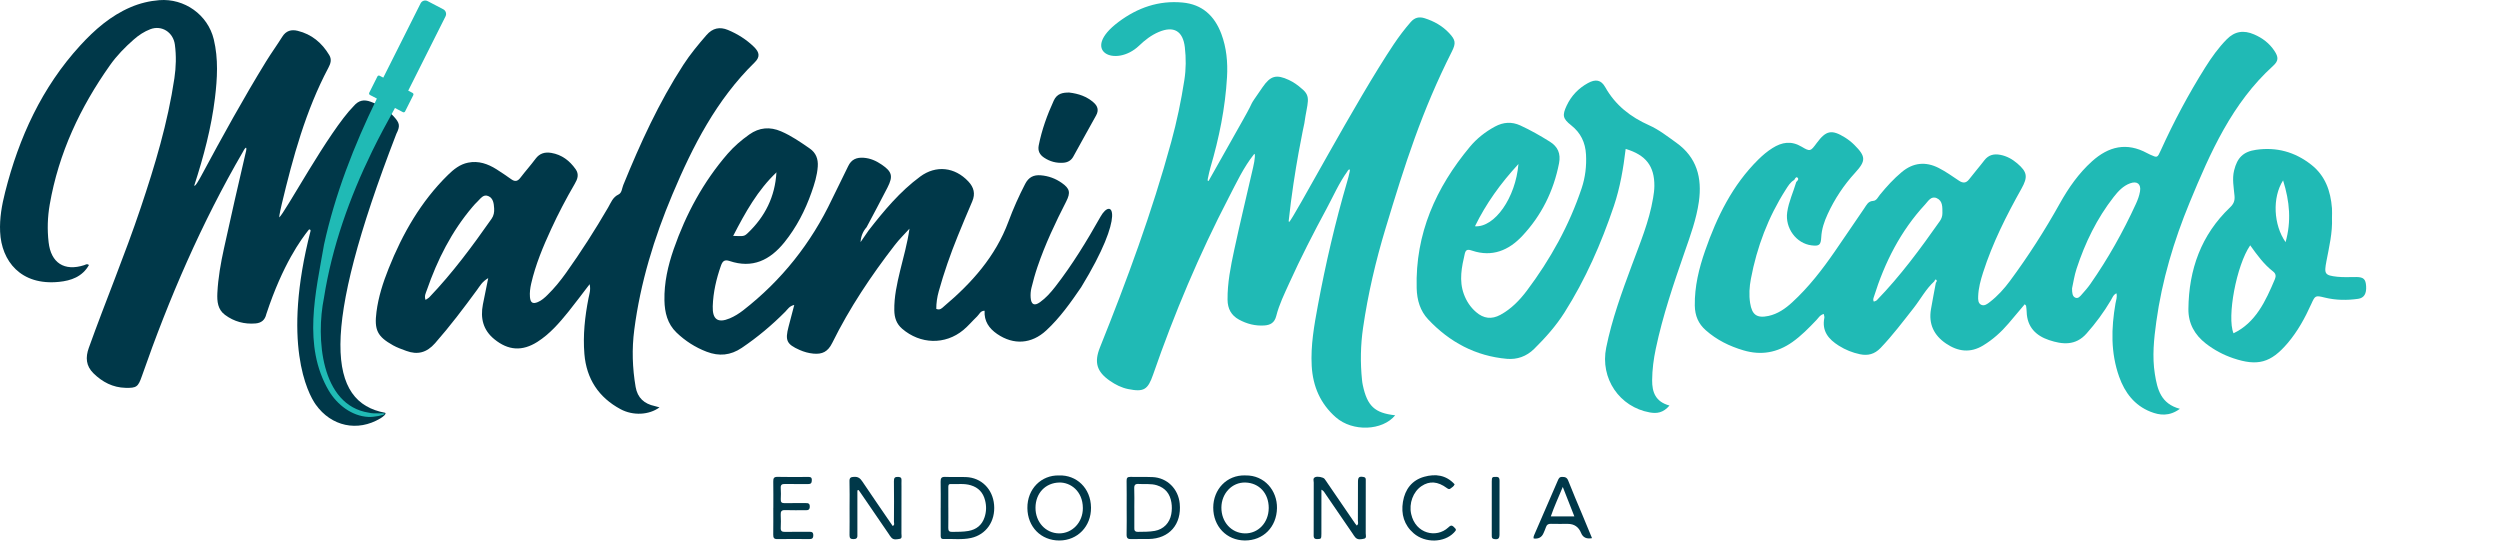 <svg width="111" height="24" viewBox="0 0 111 24" fill="none" xmlns="http://www.w3.org/2000/svg">
<path d="M58.671 21.74V22.387C58.671 22.826 58.673 23.264 58.67 23.703C58.669 23.926 58.657 23.928 58.495 23.936C58.3 23.945 58.328 23.81 58.327 23.689C58.327 22.935 58.325 22.181 58.33 21.426C58.33 21.345 58.278 21.236 58.395 21.185C58.499 21.14 58.75 21.186 58.81 21.262C58.866 21.334 58.914 21.411 58.966 21.487C59.366 22.071 59.766 22.657 60.166 23.241C60.188 23.273 60.215 23.301 60.241 23.334C60.332 23.27 60.29 23.18 60.29 23.108C60.294 22.537 60.291 21.966 60.294 21.395C60.294 21.186 60.345 21.145 60.536 21.177C60.608 21.189 60.641 21.222 60.64 21.295C60.639 21.336 60.64 21.377 60.64 21.418C60.64 22.172 60.641 22.927 60.638 23.681C60.638 23.764 60.687 23.892 60.568 23.917C60.439 23.944 60.288 23.985 60.175 23.86C60.128 23.809 60.093 23.745 60.053 23.687C59.653 23.102 59.253 22.517 58.852 21.933C58.808 21.871 58.78 21.793 58.67 21.74H58.671Z" fill="#003849"/>
<path d="M38.068 21.773C38.068 22.363 38.068 22.954 38.068 23.544C38.068 23.615 38.064 23.687 38.068 23.758C38.077 23.89 38.021 23.936 37.893 23.937C37.763 23.938 37.717 23.892 37.719 23.76C37.725 23.352 37.721 22.945 37.721 22.537C37.721 22.15 37.729 21.762 37.717 21.375C37.711 21.206 37.775 21.18 37.922 21.172C38.097 21.162 38.192 21.234 38.285 21.374C38.73 22.037 39.184 22.694 39.636 23.354C39.735 23.307 39.691 23.226 39.691 23.167C39.695 22.565 39.699 21.964 39.69 21.363C39.688 21.211 39.735 21.17 39.877 21.174C39.999 21.178 40.035 21.227 40.027 21.341C40.022 21.422 40.026 21.504 40.026 21.585C40.026 22.288 40.028 22.992 40.024 23.695C40.024 23.778 40.068 23.908 39.948 23.925C39.828 23.943 39.686 23.986 39.58 23.874C39.531 23.824 39.496 23.761 39.456 23.702C39.067 23.134 38.679 22.566 38.29 21.998C38.235 21.917 38.178 21.837 38.122 21.756C38.103 21.762 38.084 21.768 38.066 21.774L38.068 21.773Z" fill="#003849"/>
<path d="M47.017 21.11C47.788 21.079 48.433 21.665 48.441 22.538C48.45 23.368 47.847 23.995 47.038 23.998C46.221 24.001 45.624 23.395 45.616 22.56C45.607 21.699 46.241 21.09 47.017 21.11L47.017 21.11ZM45.976 22.54C45.971 23.178 46.425 23.674 47.019 23.682C47.608 23.689 48.083 23.192 48.079 22.557C48.075 21.797 47.523 21.413 47.035 21.424C46.423 21.437 45.981 21.889 45.976 22.54H45.976Z" fill="#003849"/>
<path d="M55.298 21.109C56.14 21.093 56.713 21.781 56.698 22.563C56.682 23.398 56.091 24.002 55.27 23.997C54.459 23.991 53.865 23.37 53.868 22.534C53.87 21.739 54.458 21.08 55.298 21.108V21.109ZM56.332 22.563C56.336 21.902 55.907 21.443 55.298 21.424C54.702 21.406 54.234 21.908 54.23 22.534C54.226 23.176 54.67 23.669 55.269 23.682C55.863 23.695 56.327 23.206 56.331 22.563H56.332Z" fill="#003849"/>
<path d="M50.024 22.542C50.024 22.146 50.028 21.748 50.021 21.352C50.019 21.222 50.055 21.171 50.189 21.174C50.518 21.183 50.848 21.169 51.177 21.183C51.821 21.212 52.317 21.703 52.38 22.36C52.468 23.282 51.915 23.916 51.008 23.932C50.748 23.937 50.488 23.926 50.23 23.936C50.079 23.942 50.017 23.897 50.021 23.732C50.031 23.335 50.024 22.938 50.024 22.542L50.024 22.542ZM50.364 22.544C50.364 22.828 50.364 23.113 50.364 23.398C50.364 23.408 50.364 23.419 50.364 23.428C50.355 23.549 50.388 23.617 50.528 23.614C50.778 23.61 51.027 23.616 51.274 23.571C51.659 23.501 51.935 23.22 52.005 22.825C52.035 22.654 52.039 22.481 52.01 22.309C51.947 21.923 51.742 21.666 51.369 21.547C51.103 21.463 50.834 21.508 50.566 21.488C50.415 21.477 50.353 21.523 50.36 21.689C50.372 21.973 50.363 22.258 50.363 22.543L50.364 22.544Z" fill="#003849"/>
<path d="M41.767 22.548C41.767 22.162 41.772 21.775 41.764 21.389C41.762 21.241 41.793 21.167 41.961 21.174C42.269 21.187 42.58 21.171 42.888 21.182C43.57 21.206 44.079 21.712 44.138 22.416C44.2 23.144 43.783 23.739 43.114 23.886C42.709 23.975 42.299 23.918 41.891 23.932C41.753 23.937 41.767 23.828 41.767 23.739C41.766 23.342 41.766 22.946 41.766 22.549L41.767 22.548ZM42.106 22.523C42.106 22.828 42.11 23.134 42.104 23.44C42.101 23.573 42.148 23.619 42.278 23.616C42.518 23.611 42.758 23.617 42.995 23.575C43.35 23.513 43.599 23.316 43.715 22.965C43.796 22.719 43.803 22.469 43.737 22.213C43.648 21.866 43.441 21.648 43.104 21.546C42.809 21.455 42.509 21.506 42.21 21.492C42.108 21.487 42.105 21.56 42.105 21.635C42.106 21.931 42.105 22.227 42.105 22.523H42.106Z" fill="#003849"/>
<path d="M70.686 23.894C70.443 23.941 70.281 23.864 70.2 23.663C70.091 23.394 69.894 23.26 69.609 23.26C69.359 23.26 69.109 23.265 68.859 23.258C68.741 23.254 68.674 23.297 68.638 23.411C68.611 23.498 68.57 23.58 68.535 23.665C68.457 23.855 68.311 23.936 68.097 23.909C68.08 23.857 68.094 23.809 68.115 23.762C68.466 22.953 68.817 22.145 69.167 21.335C69.205 21.247 69.237 21.175 69.353 21.175C69.482 21.175 69.57 21.19 69.629 21.34C69.827 21.85 70.046 22.352 70.256 22.857C70.399 23.201 70.542 23.546 70.686 23.895L70.686 23.894ZM69.388 21.619C69.196 22.08 69.007 22.488 68.856 22.927H69.901C69.731 22.492 69.569 22.081 69.387 21.619H69.388Z" fill="#003849"/>
<path d="M34.336 22.55C34.336 22.163 34.34 21.776 34.333 21.389C34.331 21.244 34.352 21.168 34.525 21.173C34.974 21.185 35.424 21.178 35.873 21.176C35.97 21.176 36.046 21.176 36.045 21.316C36.044 21.447 36.004 21.496 35.873 21.493C35.533 21.487 35.193 21.497 34.854 21.489C34.713 21.485 34.654 21.525 34.665 21.677C34.676 21.839 34.674 22.002 34.666 22.165C34.659 22.298 34.709 22.343 34.839 22.34C35.148 22.333 35.458 22.34 35.767 22.337C35.882 22.335 35.957 22.348 35.954 22.496C35.952 22.644 35.873 22.655 35.761 22.654C35.461 22.65 35.161 22.661 34.862 22.649C34.699 22.642 34.656 22.707 34.664 22.861C34.675 23.053 34.673 23.247 34.665 23.441C34.66 23.577 34.717 23.616 34.842 23.615C35.202 23.609 35.561 23.615 35.921 23.612C36.031 23.611 36.112 23.616 36.11 23.769C36.108 23.912 36.045 23.936 35.926 23.935C35.457 23.931 34.987 23.928 34.518 23.936C34.368 23.939 34.33 23.882 34.332 23.74C34.338 23.344 34.334 22.946 34.334 22.549L34.336 22.55Z" fill="#003849"/>
<path d="M64.585 21.504C64.543 21.607 64.472 21.631 64.421 21.677C64.358 21.735 64.312 21.722 64.243 21.671C63.837 21.37 63.468 21.345 63.114 21.584C62.741 21.835 62.551 22.35 62.656 22.822C62.851 23.705 63.778 23.905 64.299 23.424C64.38 23.349 64.438 23.29 64.545 23.392C64.669 23.511 64.676 23.524 64.551 23.653C64.117 24.101 63.279 24.12 62.768 23.68C62.341 23.313 62.2 22.825 62.291 22.278C62.383 21.724 62.691 21.32 63.235 21.168C63.73 21.031 64.203 21.084 64.586 21.503L64.585 21.504Z" fill="#003849"/>
<path d="M66.579 22.572C66.579 22.959 66.582 23.346 66.578 23.732C66.576 23.919 66.517 23.96 66.34 23.934C66.265 23.922 66.236 23.885 66.235 23.814C66.235 23.784 66.234 23.753 66.234 23.723C66.234 22.939 66.233 22.156 66.235 21.372C66.235 21.179 66.258 21.17 66.438 21.174C66.566 21.176 66.58 21.247 66.58 21.35C66.577 21.757 66.579 22.164 66.579 22.571V22.572Z" fill="#003849"/>
<path d="M103.54 9.678C103.568 10.334 103.412 10.968 103.292 11.604C103.187 12.163 103.215 12.226 103.776 12.288C104.056 12.319 104.342 12.297 104.625 12.3C104.943 12.304 105.037 12.394 105.056 12.707C105.076 13.04 104.966 13.23 104.7 13.268C104.205 13.338 103.712 13.333 103.222 13.213C102.805 13.111 102.794 13.113 102.622 13.495C102.339 14.122 102.012 14.719 101.565 15.242C100.823 16.111 100.238 16.271 99.154 15.905C98.712 15.755 98.307 15.538 97.938 15.252C97.443 14.867 97.159 14.362 97.165 13.721C97.182 11.966 97.732 10.43 99.01 9.212C99.172 9.057 99.232 8.919 99.213 8.7C99.181 8.325 99.101 7.95 99.194 7.569C99.332 7.003 99.601 6.732 100.17 6.651C101.074 6.522 101.89 6.741 102.617 7.311C103.242 7.801 103.48 8.479 103.539 9.246C103.55 9.389 103.54 9.534 103.54 9.679V9.678ZM99.909 10.892C99.297 11.78 98.868 14.077 99.168 14.798C100.149 14.33 100.591 13.378 101.007 12.39C101.062 12.259 101.045 12.146 100.928 12.056C100.517 11.739 100.213 11.318 99.909 10.892ZM101.369 8.009C100.88 8.773 100.945 9.992 101.48 10.751C101.738 9.827 101.667 8.96 101.369 8.009Z" fill="#20BAB5"/>
<path d="M59.824 7.61C59.454 8.12 59.205 8.699 58.908 9.25C58.319 10.341 57.753 11.444 57.241 12.575C57.026 13.05 56.794 13.52 56.666 14.028C56.59 14.33 56.406 14.433 56.133 14.451C55.732 14.477 55.357 14.381 55.008 14.189C54.67 14.003 54.507 13.713 54.503 13.307C54.496 12.559 54.642 11.835 54.796 11.114C55.06 9.882 55.359 8.658 55.639 7.429C55.722 7.085 55.747 6.747 55.674 6.853C55.215 7.43 54.904 8.1 54.567 8.75C53.248 11.289 52.137 13.922 51.198 16.631C50.965 17.305 50.786 17.413 50.098 17.276C49.797 17.217 49.528 17.08 49.278 16.907C48.696 16.504 48.572 16.089 48.837 15.428C50.037 12.438 51.151 9.419 52.002 6.303C52.25 5.399 52.441 4.483 52.585 3.556C52.661 3.072 52.663 2.584 52.607 2.098C52.522 1.373 52.113 1.138 51.446 1.421C51.114 1.562 50.835 1.779 50.574 2.029C49.533 3.022 47.918 2.274 49.671 0.968C50.511 0.341 51.446 0.014 52.503 0.112C53.378 0.193 53.923 0.697 54.227 1.503C54.458 2.119 54.517 2.768 54.48 3.418C54.401 4.791 54.129 6.13 53.741 7.445C53.695 7.6 53.667 7.759 53.631 7.916C53.595 8.075 53.663 8.058 53.695 7.975C54.187 7.101 54.678 6.224 55.173 5.352C55.838 4.18 55.295 4.978 56.06 3.869C56.411 3.36 56.671 3.292 57.227 3.551C57.437 3.649 57.627 3.783 57.8 3.939C58.241 4.294 58.04 4.55 57.913 5.475C57.913 5.475 57.459 7.53 57.218 9.807C57.215 9.823 57.227 9.842 57.233 9.862C57.412 9.748 60.186 4.499 61.886 1.961C62.117 1.617 62.365 1.29 62.636 0.979C62.812 0.777 63.011 0.731 63.257 0.81C63.67 0.942 64.04 1.147 64.34 1.467C64.627 1.773 64.651 1.914 64.464 2.286C63.117 4.96 62.386 7.271 61.52 10.137C61.081 11.587 60.737 13.06 60.519 14.561C60.408 15.33 60.394 16.108 60.475 16.884C60.483 16.956 60.492 17.028 60.508 17.098C60.706 18.031 61.036 18.338 61.946 18.439C61.384 19.126 60.058 19.184 59.309 18.527C58.626 17.927 58.291 17.157 58.24 16.25C58.189 15.341 58.349 14.45 58.513 13.565C58.859 11.704 59.287 9.862 59.819 8.046C59.855 7.925 59.896 7.77 59.92 7.646C59.962 7.5 59.904 7.475 59.821 7.611L59.824 7.61Z" fill="#20BAB5"/>
<path d="M79.664 7.989C79.486 8.09 79.387 8.264 79.281 8.429C78.509 9.641 78.007 10.964 77.74 12.379C77.673 12.732 77.649 13.096 77.706 13.457C77.788 13.98 78.007 14.137 78.52 14.028C78.931 13.939 79.267 13.705 79.573 13.424C80.302 12.756 80.905 11.976 81.467 11.162C81.906 10.528 82.336 9.886 82.773 9.25C82.872 9.107 82.942 8.933 83.162 8.921C83.32 8.913 83.382 8.752 83.471 8.644C83.767 8.283 84.079 7.939 84.438 7.64C84.945 7.216 85.5 7.164 86.075 7.456C86.391 7.617 86.683 7.825 86.979 8.023C87.157 8.141 87.295 8.137 87.433 7.957C87.651 7.672 87.889 7.403 88.105 7.118C88.294 6.871 88.538 6.822 88.817 6.875C89.102 6.93 89.349 7.068 89.569 7.257C90.011 7.635 90.046 7.855 89.754 8.375C89.085 9.568 88.47 10.787 88.049 12.098C87.939 12.441 87.844 12.789 87.831 13.153C87.825 13.301 87.824 13.469 87.971 13.535C88.111 13.598 88.244 13.492 88.355 13.405C88.696 13.141 88.984 12.822 89.241 12.475C90.054 11.377 90.79 10.229 91.456 9.034C91.844 8.34 92.292 7.697 92.886 7.162C93.628 6.495 94.426 6.309 95.328 6.797C95.375 6.823 95.422 6.847 95.471 6.868C95.784 7.009 95.787 7.011 95.933 6.689C96.513 5.408 97.172 4.172 97.919 2.984C98.197 2.543 98.499 2.12 98.865 1.748C99.223 1.383 99.621 1.329 100.08 1.527C100.451 1.686 100.759 1.919 100.983 2.256C101.173 2.542 101.169 2.704 100.925 2.925C99.105 4.575 98.138 6.77 97.222 8.987C96.52 10.687 95.992 12.448 95.74 14.283C95.634 15.053 95.552 15.823 95.675 16.602C95.784 17.286 95.94 17.926 96.787 18.152C96.314 18.497 95.889 18.443 95.48 18.28C94.775 17.999 94.343 17.439 94.091 16.73C93.71 15.662 93.737 14.57 93.928 13.47C93.953 13.33 94.01 13.194 93.971 13.022C93.829 13.086 93.787 13.224 93.722 13.334C93.409 13.862 93.049 14.351 92.643 14.808C92.157 15.358 91.57 15.298 90.978 15.1C90.396 14.905 90.002 14.52 89.984 13.843C89.982 13.754 89.969 13.665 89.958 13.576C89.957 13.563 89.938 13.553 89.898 13.509C89.658 13.793 89.42 14.077 89.181 14.359C88.853 14.744 88.483 15.077 88.052 15.338C87.484 15.683 86.936 15.613 86.405 15.254C85.865 14.889 85.621 14.385 85.736 13.723C85.803 13.332 85.88 12.944 85.952 12.554C85.986 12.515 86.014 12.458 85.972 12.425C85.916 12.382 85.905 12.452 85.886 12.488C85.511 12.828 85.277 13.279 84.969 13.672C84.493 14.277 84.03 14.893 83.497 15.45C83.229 15.729 82.933 15.802 82.58 15.728C82.248 15.658 81.937 15.533 81.647 15.351C81.192 15.065 80.881 14.707 81.001 14.111C81.01 14.066 80.988 14.016 80.976 13.94C80.809 13.981 80.739 14.115 80.647 14.212C80.314 14.562 79.978 14.906 79.582 15.187C78.912 15.659 78.198 15.788 77.412 15.556C76.79 15.373 76.223 15.095 75.733 14.66C75.407 14.372 75.257 14.019 75.249 13.567C75.237 12.72 75.433 11.919 75.706 11.135C76.231 9.626 76.924 8.212 78.074 7.079C78.266 6.89 78.469 6.718 78.697 6.575C79.119 6.308 79.534 6.241 79.994 6.515C80.375 6.743 80.39 6.718 80.662 6.351C81.075 5.792 81.324 5.738 81.913 6.102C82.063 6.195 82.206 6.307 82.331 6.432C82.851 6.95 82.853 7.14 82.365 7.673C81.866 8.218 81.46 8.83 81.149 9.504C80.998 9.831 80.882 10.169 80.863 10.539C80.846 10.882 80.768 10.934 80.439 10.895C79.752 10.814 79.25 10.123 79.352 9.421C79.419 8.952 79.624 8.528 79.754 8.08C79.816 8.021 79.889 7.946 79.798 7.878C79.748 7.841 79.694 7.93 79.664 7.99V7.989ZM91.999 12.803C91.999 13.009 92.017 13.151 92.133 13.211C92.268 13.281 92.361 13.152 92.441 13.062C92.572 12.916 92.702 12.767 92.814 12.606C93.595 11.487 94.261 10.301 94.832 9.058C94.914 8.88 94.985 8.69 95.017 8.497C95.072 8.168 94.886 8.026 94.578 8.139C94.265 8.253 94.048 8.49 93.848 8.745C93.102 9.7 92.578 10.777 92.2 11.93C92.1 12.235 92.054 12.559 91.999 12.803L91.999 12.803ZM83.198 13.392C83.242 13.372 83.298 13.363 83.33 13.33C84.378 12.252 85.268 11.042 86.132 9.813C86.207 9.706 86.244 9.588 86.243 9.459C86.24 9.207 86.266 8.922 85.993 8.799C85.742 8.686 85.612 8.93 85.475 9.078C84.387 10.253 83.68 11.648 83.202 13.176C83.181 13.243 83.149 13.312 83.197 13.392L83.198 13.392Z" fill="#20BAB5"/>
<path d="M74.125 18.006C73.846 18.334 73.561 18.368 73.25 18.312C71.908 18.073 71.038 16.805 71.315 15.437C71.569 14.179 72.009 12.976 72.454 11.777C72.816 10.8 73.224 9.834 73.397 8.794C73.427 8.617 73.453 8.437 73.454 8.258C73.46 7.376 73.08 6.881 72.18 6.612C72.076 7.475 71.933 8.326 71.656 9.148C71.095 10.81 70.396 12.404 69.458 13.883C69.079 14.479 68.616 14.997 68.118 15.489C67.774 15.829 67.357 15.971 66.905 15.932C65.523 15.81 64.362 15.193 63.41 14.18C63.057 13.804 62.914 13.33 62.9 12.795C62.836 10.368 63.756 8.332 65.259 6.523C65.57 6.149 65.949 5.851 66.378 5.619C66.747 5.42 67.118 5.395 67.501 5.569C67.954 5.777 68.387 6.024 68.81 6.288C69.166 6.509 69.306 6.819 69.221 7.251C68.979 8.489 68.437 9.573 67.586 10.479C66.986 11.118 66.253 11.424 65.37 11.131C65.231 11.086 65.09 11.037 65.039 11.253C64.899 11.854 64.773 12.455 64.997 13.063C65.111 13.372 65.286 13.639 65.536 13.855C65.871 14.146 66.224 14.191 66.617 13.979C67.098 13.718 67.473 13.33 67.796 12.901C68.835 11.516 69.672 10.013 70.226 8.356C70.387 7.873 70.446 7.375 70.419 6.863C70.39 6.324 70.182 5.896 69.76 5.563C69.384 5.267 69.358 5.12 69.561 4.687C69.767 4.25 70.087 3.918 70.504 3.689C70.843 3.504 71.087 3.539 71.273 3.871C71.726 4.677 72.4 5.196 73.218 5.561C73.658 5.757 74.038 6.058 74.43 6.338C75.34 6.988 75.579 7.893 75.43 8.956C75.32 9.729 75.053 10.457 74.798 11.189C74.308 12.601 73.826 14.016 73.517 15.483C73.42 15.942 73.359 16.407 73.355 16.879C73.351 17.412 73.504 17.839 74.126 18.006H74.125ZM67.419 7.282C66.622 8.148 65.985 9.032 65.488 10.047C66.364 10.107 67.294 8.782 67.419 7.282Z" fill="#20BAB5"/>
<path d="M47.48 4.11C47.889 4.159 48.255 4.283 48.558 4.552C48.736 4.709 48.797 4.894 48.666 5.127C48.322 5.735 47.993 6.351 47.65 6.961C47.558 7.125 47.407 7.212 47.214 7.226C46.902 7.249 46.616 7.172 46.358 7C46.168 6.873 46.069 6.707 46.12 6.451C46.258 5.758 46.495 5.103 46.788 4.464C46.935 4.143 47.201 4.107 47.48 4.109V4.11Z" fill="#003849"/>
<path d="M10.788 6.736C8.95 9.897 7.505 13.242 6.3 16.699C6.133 17.181 6.062 17.231 5.574 17.22C5.013 17.207 4.548 16.964 4.153 16.578C3.813 16.246 3.792 15.868 3.942 15.448C4.688 13.368 5.541 11.328 6.245 9.233C6.878 7.35 7.45 5.448 7.743 3.475C7.817 2.976 7.831 2.476 7.764 1.979C7.691 1.436 7.185 1.106 6.679 1.295C6.406 1.398 6.16 1.56 5.938 1.756C5.547 2.099 5.184 2.47 4.883 2.896C3.561 4.764 2.605 6.795 2.208 9.08C2.111 9.638 2.094 10.195 2.158 10.752C2.262 11.677 2.857 12.055 3.736 11.774C3.799 11.754 3.858 11.695 3.95 11.767C3.654 12.292 3.149 12.462 2.62 12.515C0.92 12.688 0.063 11.588 0.005 10.293C-0.023 9.689 0.081 9.109 0.228 8.53C0.843 6.099 1.861 3.881 3.555 2.027C4.198 1.323 4.91 0.702 5.794 0.322C6.206 0.145 6.633 0.042 7.074 0.007C8.183 -0.08 9.227 0.648 9.492 1.749C9.7 2.615 9.649 3.487 9.543 4.358C9.383 5.668 9.047 6.937 8.625 8.237C8.656 8.323 8.874 7.922 8.954 7.773C9.872 6.065 10.807 4.366 11.823 2.714C12.049 2.348 12.303 1.999 12.531 1.634C12.7 1.362 12.936 1.299 13.219 1.369C13.837 1.521 14.291 1.898 14.619 2.446C14.739 2.644 14.678 2.825 14.581 3.007C13.57 4.913 13.009 6.979 12.509 9.066C12.48 9.188 12.396 9.561 12.396 9.653C12.608 9.533 14.594 5.83 15.706 4.708C15.925 4.452 16.157 4.405 16.461 4.518C16.851 4.662 17.201 4.863 17.484 5.173C17.754 5.47 17.773 5.594 17.597 5.945C14.169 14.816 14.573 17.864 17.098 18.327C17.183 18.375 16.976 18.525 16.888 18.577C15.874 19.183 14.71 18.934 14.018 17.962C13.663 17.463 12.506 15.233 13.789 10.253C13.803 10.2 13.739 10.162 13.706 10.205C13.374 10.622 12.558 11.723 11.825 13.944C11.763 14.22 11.593 14.34 11.345 14.361C10.852 14.402 10.396 14.28 9.993 13.983C9.665 13.742 9.633 13.381 9.651 13.009C9.684 12.34 9.801 11.681 9.944 11.031C10.263 9.589 10.562 8.246 10.901 6.81C10.98 6.528 10.933 6.457 10.788 6.736Z" fill="#003849"/>
<path d="M48.006 12.75C47.539 13.432 47.063 14.107 46.456 14.669C45.8 15.279 45.001 15.327 44.274 14.829C43.914 14.581 43.689 14.261 43.716 13.797C43.53 13.795 43.481 13.957 43.383 14.05C43.177 14.247 42.992 14.47 42.773 14.652C41.963 15.323 40.858 15.288 40.054 14.595C39.8 14.376 39.713 14.101 39.707 13.782C39.696 13.181 39.826 12.599 39.965 12.021C40.111 11.413 40.289 10.812 40.381 10.153C40.164 10.393 39.93 10.62 39.732 10.877C38.677 12.24 37.72 13.671 36.953 15.223C36.757 15.62 36.51 15.737 36.115 15.701C35.899 15.681 35.698 15.624 35.503 15.538C34.927 15.283 34.851 15.118 35.013 14.501C35.094 14.191 35.175 13.882 35.265 13.54C35.051 13.584 34.973 13.732 34.869 13.837C34.276 14.435 33.636 14.971 32.938 15.443C32.434 15.784 31.928 15.827 31.378 15.618C30.873 15.426 30.427 15.14 30.036 14.765C29.634 14.378 29.512 13.875 29.501 13.339C29.485 12.553 29.657 11.798 29.912 11.062C30.456 9.5 31.229 8.072 32.31 6.824C32.594 6.497 32.918 6.221 33.268 5.972C33.714 5.655 34.187 5.62 34.678 5.831C35.137 6.028 35.548 6.313 35.957 6.597C36.226 6.784 36.333 7.056 36.309 7.394C36.281 7.796 36.161 8.173 36.03 8.545C35.747 9.348 35.362 10.095 34.828 10.758C34.184 11.557 33.404 11.93 32.393 11.589C32.17 11.514 32.08 11.592 32.007 11.804C31.803 12.386 31.665 12.981 31.646 13.598C31.627 14.184 31.872 14.358 32.402 14.135C32.612 14.047 32.813 13.921 32.995 13.78C34.7 12.454 36.014 10.803 36.946 8.833C37.177 8.346 37.428 7.87 37.657 7.382C37.801 7.076 38.031 6.982 38.348 7.005C38.642 7.026 38.896 7.139 39.134 7.3C39.607 7.621 39.664 7.817 39.405 8.325C39.104 8.917 38.787 9.5 38.477 10.088C38.315 10.272 38.224 10.49 38.209 10.75C38.328 10.578 38.446 10.405 38.565 10.233C39.249 9.355 39.958 8.502 40.858 7.839C41.557 7.324 42.391 7.414 42.994 8.056C43.241 8.319 43.314 8.602 43.167 8.944C42.946 9.456 42.732 9.97 42.522 10.486C42.197 11.286 41.913 12.1 41.681 12.933C41.608 13.194 41.57 13.455 41.571 13.715C41.742 13.789 41.831 13.672 41.917 13.599C43.145 12.564 44.2 11.389 44.775 9.839C44.988 9.265 45.236 8.709 45.517 8.166C45.673 7.866 45.893 7.758 46.207 7.783C46.551 7.81 46.864 7.925 47.145 8.123C47.499 8.373 47.542 8.548 47.34 8.945C46.857 9.889 46.404 10.847 46.062 11.854C45.958 12.159 45.872 12.473 45.795 12.786C45.761 12.924 45.751 13.074 45.761 13.215C45.783 13.525 45.926 13.597 46.175 13.418C46.437 13.231 46.651 12.991 46.851 12.734C47.612 11.756 48.255 10.699 48.864 9.619C49.364 8.736 50.019 9.455 48.006 12.749V12.75ZM34.486 7.643C33.643 8.437 33.091 9.431 32.553 10.474C33.009 10.489 33.035 10.505 33.2 10.349C33.967 9.621 34.414 8.73 34.473 7.654L34.495 7.652L34.486 7.643H34.486Z" fill="#003849"/>
<path d="M26.18 12.617C25.846 13.052 25.55 13.451 25.239 13.838C24.833 14.341 24.41 14.829 23.86 15.179C23.186 15.607 22.565 15.563 21.951 15.063C21.449 14.656 21.322 14.129 21.441 13.514C21.512 13.152 21.587 12.791 21.677 12.348C21.401 12.509 21.304 12.704 21.181 12.871C20.587 13.681 19.983 14.481 19.319 15.236C18.946 15.661 18.539 15.765 18.037 15.579C17.838 15.505 17.634 15.435 17.451 15.332C16.75 14.939 16.612 14.65 16.716 13.844C16.802 13.177 17.007 12.544 17.254 11.925C17.873 10.372 18.689 8.946 19.885 7.771C20.142 7.52 20.416 7.295 20.782 7.222C21.246 7.128 21.657 7.273 22.043 7.515C22.268 7.656 22.489 7.809 22.707 7.963C22.868 8.077 22.986 8.05 23.106 7.891C23.323 7.606 23.564 7.339 23.777 7.051C23.962 6.802 24.198 6.742 24.48 6.789C24.943 6.868 25.288 7.131 25.558 7.512C25.722 7.743 25.642 7.952 25.518 8.164C25.138 8.816 24.788 9.484 24.472 10.17C24.11 10.955 23.777 11.75 23.583 12.598C23.539 12.794 23.514 12.991 23.53 13.189C23.551 13.443 23.654 13.507 23.881 13.412C24.047 13.342 24.179 13.222 24.307 13.097C24.615 12.796 24.886 12.463 25.136 12.111C25.802 11.175 26.422 10.209 27 9.214C27.124 9.001 27.205 8.757 27.458 8.638C27.614 8.565 27.613 8.365 27.672 8.22C28.426 6.368 29.253 4.554 30.342 2.876C30.646 2.407 31 1.982 31.364 1.562C31.641 1.241 31.959 1.181 32.318 1.329C32.746 1.506 33.141 1.755 33.475 2.08C33.738 2.336 33.746 2.539 33.502 2.776C31.816 4.425 30.76 6.482 29.855 8.633C29.043 10.562 28.432 12.554 28.161 14.646C28.051 15.496 28.078 16.339 28.222 17.18C28.306 17.669 28.608 17.931 29.07 18.029C29.138 18.043 29.203 18.066 29.282 18.087C28.82 18.428 28.109 18.467 27.551 18.167C26.584 17.647 26.038 16.826 25.947 15.715C25.879 14.882 25.969 14.056 26.13 13.238C26.167 13.053 26.236 12.87 26.18 12.619V12.617ZM18.896 13.315C18.957 13.272 19.021 13.242 19.067 13.193C20.093 12.121 20.974 10.929 21.826 9.714C21.924 9.574 21.95 9.421 21.94 9.254C21.927 9.032 21.9 8.798 21.678 8.705C21.457 8.611 21.334 8.822 21.197 8.952C21.119 9.025 21.047 9.105 20.978 9.187C20.053 10.275 19.419 11.531 18.952 12.88C18.908 13.008 18.827 13.143 18.895 13.315H18.896Z" fill="#003849"/>
<path d="M19.681 0.412L18.984 0.048C18.871 -0.011 18.732 0.035 18.674 0.15L17.018 3.447L16.854 3.362C16.819 3.343 16.776 3.358 16.758 3.393L16.394 4.118C16.376 4.154 16.39 4.197 16.425 4.216L16.733 4.376C16.727 4.39 16.722 4.4 16.719 4.406C15.721 6.455 14.876 8.62 14.387 10.86C14.018 12.993 13.425 15.352 14.6 17.35C14.972 17.972 15.621 18.476 16.356 18.512C16.606 18.525 17.077 18.431 17.083 18.373C17.083 18.322 16.619 18.389 16.375 18.323C14.229 17.99 14.028 14.98 14.383 13.23C14.741 10.956 15.52 8.773 16.523 6.717C16.833 6.081 17.163 5.469 17.511 4.842C17.516 4.834 17.524 4.817 17.535 4.794L17.891 4.98C17.926 4.998 17.968 4.984 17.986 4.948L18.35 4.224C18.368 4.188 18.354 4.145 18.319 4.126L18.125 4.025L19.781 0.727C19.839 0.612 19.794 0.471 19.681 0.412Z" fill="#20BAB5"/>
</svg>
